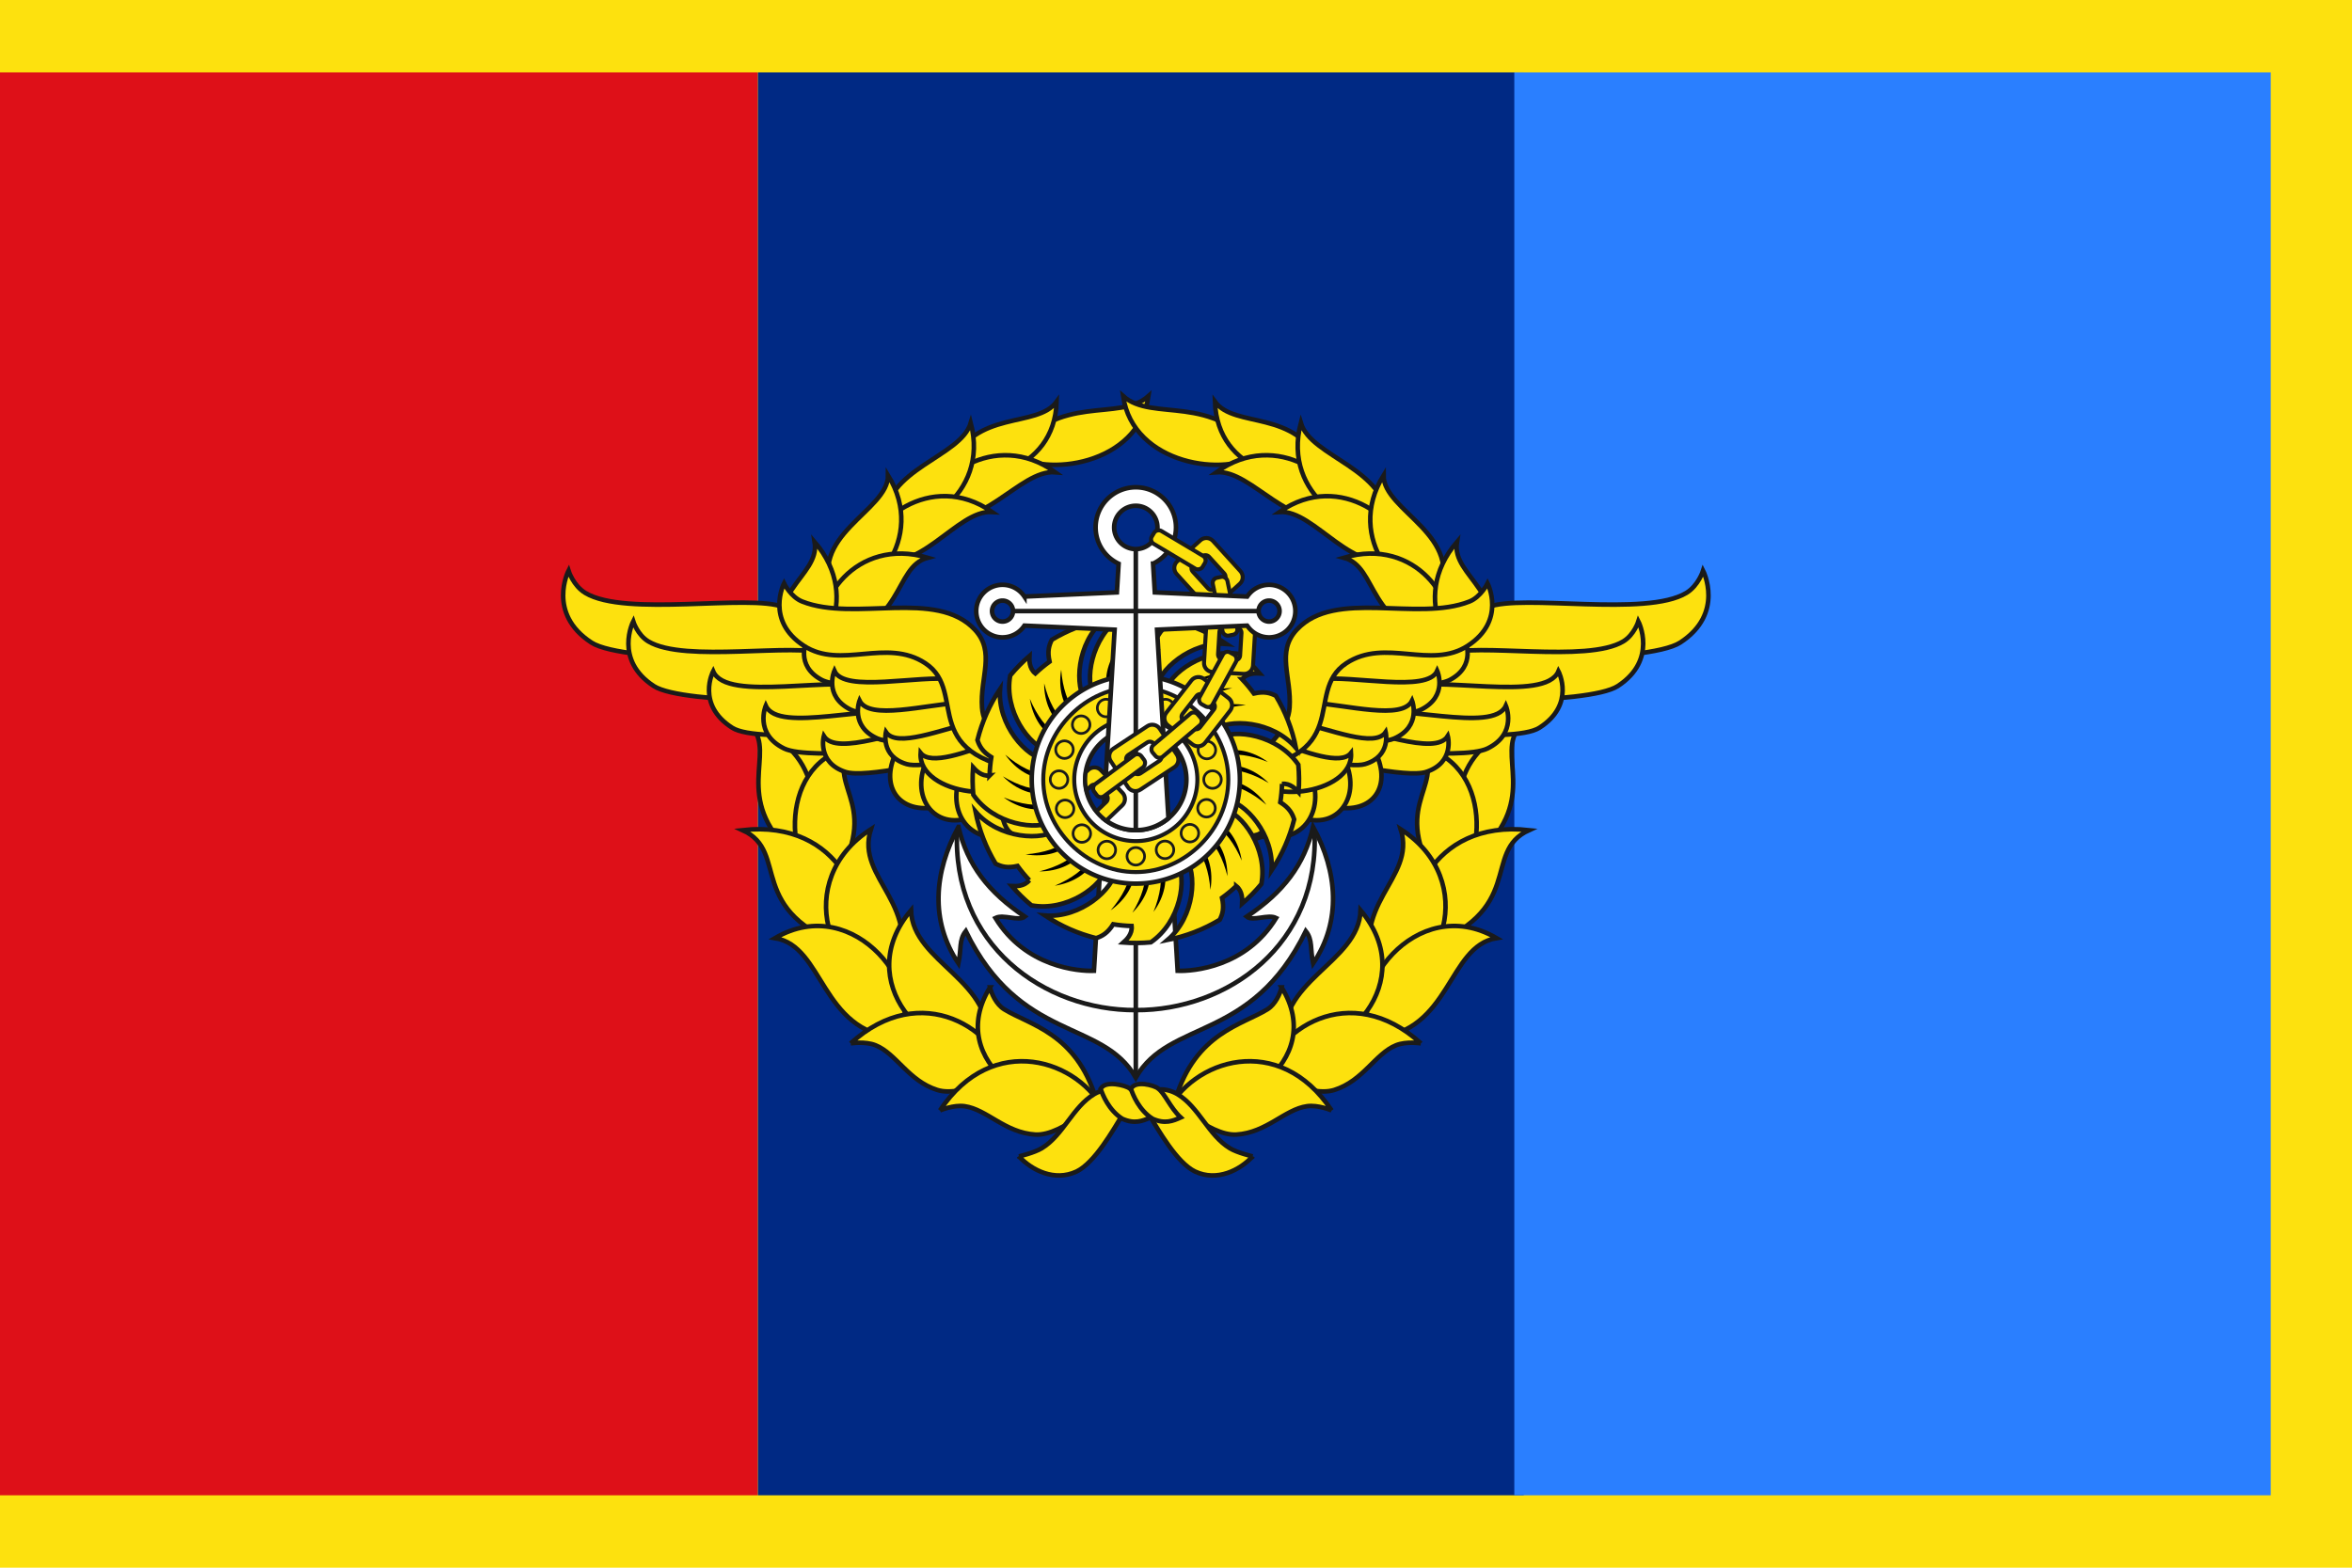 <svg width="9e3" height="6e3" version="1.0" xmlns="http://www.w3.org/2000/svg" xmlns:xlink="http://www.w3.org/1999/xlink">
 <g>
  <rect id="red stripes" y="-0" width="9e3" height="6e3" fill="#fde10e"/>
  <g transform="matrix(1.001 0 0 1 -12.065 0)" fill-rule="evenodd">
   <rect x="12.048" y="277.11" width="2896.7" height="5445.8" fill="#de1018"/>
   <rect x="2909.3" y="277.11" width="2927.7" height="5445.8" fill="#002984"/>
   <rect x="5800.8" y="277.11" width="2891.6" height="5445.8" fill="#2a7fff"/>
  </g>
  <g fill="#fff">
   <circle cx="4346.2" cy="3281.1" r="0"/>
   <g transform="matrix(0 10.255 -10.255 0 5880.4 753.18)">
    <circle cx="217.5" cy="178.6" r="0"/>
   </g>
   <g transform="matrix(3.925 9.475 -9.475 3.925 4910 335.85)">
    <circle cx="217.5" cy="178.6" r="0"/>
   </g>
   <g transform="matrix(7.252 7.252 -7.252 7.252 3853.8 321.64)">
    <circle cx="217.5" cy="178.6" r="0"/>
   </g>
   <g transform="matrix(9.475 3.925 -3.925 9.475 2872.6 712.7)">
    <circle cx="217.5" cy="178.6" r="0"/>
   </g>
   <g transform="matrix(9.475 3.925 -3.925 9.475 2872.6 712.7)">
    <circle cx="217.5" cy="178.6" r="0"/>
   </g>
  </g>
  <g transform="translate(4.0563e-5 1.6544e-5)" fill="#fde10e">
   <g transform="matrix(10.255 0 0 10.255 2115.7 1445.4)" stroke-width="1.7">
    <g id="g5013" transform="translate(.929)" fill="#fde10e" stroke-width="1.7">
     <g transform="matrix(.998 .064 -.064 .998 31.026 -15.078)" fill="#fde10e" stroke-width="1.7">
      <g stroke-width="1.7">
       <g transform="matrix(.749 .551 -.551 .749 114.4 -85.721)" fill="#fde10e" stroke="#000" stroke-width="1.828">
        <path d="m127.43 33.682c14.809 23.875-10.914 51.894-26.899 52.714-1.763-30.889 24.669-36.935 26.899-52.714z" fill="#fde10e" fill-rule="evenodd" stroke="#1a1a1a" stroke-width="1.828"/>
       </g>
       <path d="m145.15 33.28c0.669-0.106 1.366-0.212 2.096-0.337 4.628-0.791 16.639-3.052 25.596-8.874-5.955 7.389-20.501 10.03-25.259 10.844l-1e-5 3e-5c-1.082 0.185-2.069 0.332-2.96 0.486" color="#000000" color-rendering="auto" fill="#fde10e" fill-rule="evenodd" image-rendering="auto" shape-rendering="auto" solid-color="#000000" style="block-progression:tb;isolation:auto;mix-blend-mode:normal;text-decoration-color:#000000;text-decoration-line:none;text-decoration-style:solid;text-indent:0;text-transform:none;white-space:normal"/>
      </g>
     </g>
     <g fill="#fde10e" stroke-width="1.7">
      <g stroke-width="1.7">
       <g transform="matrix(.749 .551 -.551 .749 114.4 -85.721)" fill="#fde10e" stroke="#000" stroke-width="1.828">
        <path d="m123.27 35.734c16.224 23.508-6.173 47.582-19.246 45.959-5.296-24.457 19.337-32.482 19.246-45.959z" fill="#fde10e" fill-rule="evenodd" stroke="#1a1a1a" stroke-width="1.828"/>
       </g>
       <path d="m145.15 33.28c0.669-0.106 1.366-0.212 2.096-0.337 4.628-0.791 17.552-5.209 26.509-11.031-5.955 7.389-21.413 12.188-26.172 13.001l-1e-5 3e-5c-1.082 0.185-2.069 0.332-2.96 0.486" color="#000000" color-rendering="auto" fill="#fde10e" fill-rule="evenodd" image-rendering="auto" shape-rendering="auto" solid-color="#000000" style="block-progression:tb;isolation:auto;mix-blend-mode:normal;text-decoration-color:#000000;text-decoration-line:none;text-decoration-style:solid;text-indent:0;text-transform:none;white-space:normal"/>
      </g>
     </g>
     <g stroke-width="1.7">
      <g transform="matrix(.072 -.997 -.997 -.072 213.67 160.92)" fill="#fde10e" stroke="#000" stroke-width="1.7">
       <path d="m123.39 36.141c14.809 23.875-6.298 47.175-19.371 45.552-5.828-19.684 19.462-32.074 19.371-45.552z" fill="#fde10e" fill-rule="evenodd" stroke="#1a1a1a" stroke-width="1.7"/>
      </g>
      <path d="m138.19 49.881c0.652-0.183 1.332-0.37 2.043-0.579 4.504-1.325 16.825-7.219 25.043-14.045-5.053 8.033-19.847 14.6-24.478 15.962l-1e-5 3.2e-5c-1.053 0.31-2.016 0.571-2.884 0.828" color="#000000" color-rendering="auto" fill="#fde10e" fill-rule="evenodd" image-rendering="auto" shape-rendering="auto" solid-color="#000000" style="block-progression:tb;isolation:auto;mix-blend-mode:normal;text-decoration-color:#000000;text-decoration-line:none;text-decoration-style:solid;text-indent:0;text-transform:none;white-space:normal"/>
     </g>
     <g fill="#fde10e" stroke-width="1.7">
      <g transform="matrix(.345 -.938 -.938 -.345 145.78 187.05)" stroke-width="1.7">
       <g transform="matrix(.055 -.999 -.999 -.055 192.55 176.13)" fill="#fde10e" stroke="#000" stroke-width="1.7">
        <path d="m124.13 36.447c14.809 23.875-7.035 46.868-20.108 45.246-5.828-19.684 20.199-31.768 20.108-45.246z" fill="#fde10e" fill-rule="evenodd" stroke="#1a1a1a" stroke-width="1.7"/>
       </g>
       <path d="m115.86 72.036c0.452-0.504 0.919-1.033 1.42-1.579 3.175-3.459 13.896-11.92 23.645-16.288-9.438 0.995-21.853 11.38-25.117 14.936l-3e-5 -1e-5c-0.743 0.809-1.401 1.558-2.014 2.224" color="#000000" color-rendering="auto" fill="#fde10e" fill-rule="evenodd" image-rendering="auto" shape-rendering="auto" solid-color="#000000" style="block-progression:tb;isolation:auto;mix-blend-mode:normal;text-decoration-color:#000000;text-decoration-line:none;text-decoration-style:solid;text-indent:0;text-transform:none;white-space:normal"/>
      </g>
     </g>
     <g stroke-width="1.7">
      <g transform="matrix(.055 -.999 -.999 -.055 192.55 176.13)" fill="#fde10e" stroke="#000" stroke-width="1.7">
       <path d="m124.13 36.447c14.809 23.875-7.035 46.868-20.108 45.246-5.828-19.684 20.199-31.768 20.108-45.246z" fill="#fde10e" fill-rule="evenodd" stroke="#1a1a1a" stroke-width="1.7"/>
      </g>
      <path d="m116.34 69.257c0.452-0.504 0.919-1.033 1.42-1.579 3.175-3.459 13.896-11.92 23.645-16.288-9.438 0.995-21.853 11.38-25.117 14.936l-3e-5 -1e-5c-0.743 0.809-1.401 1.558-2.014 2.224" color="#000000" color-rendering="auto" fill="#fde10e" fill-rule="evenodd" image-rendering="auto" shape-rendering="auto" solid-color="#000000" style="block-progression:tb;isolation:auto;mix-blend-mode:normal;text-decoration-color:#000000;text-decoration-line:none;text-decoration-style:solid;text-indent:0;text-transform:none;white-space:normal"/>
     </g>
     <g stroke-width="1.7">
      <path d="m124.13 36.447c14.809 23.875-7.035 46.868-20.108 45.246-10.855-22.848 20.199-31.768 20.108-45.246z" fill="#fde10e" fill-rule="evenodd" stroke="#1a1a1a" stroke-width="1.7"/>
      <path d="m105.42 89.549c0.082-0.672 0.161-1.373 0.259-2.107 0.621-4.654 4.56-17.731 10.048-26.896-7.165 6.223-11.392 21.847-12.03 26.632l-3e-5 4e-6c-0.145 1.089-0.256 2.08-0.377 2.976" color="#000000" color-rendering="auto" fill="#fde10e" fill-rule="evenodd" image-rendering="auto" shape-rendering="auto" solid-color="#000000" style="block-progression:tb;isolation:auto;mix-blend-mode:normal;text-decoration-color:#000000;text-decoration-line:none;text-decoration-style:solid;text-indent:0;text-transform:none;white-space:normal"/>
     </g>
     <g stroke-width="1.7">
      <path d="m138.95 67.204c-26.925-8.024-43.563 16.947-38.382 31.278 30.249-5.149 25.353-27.829 38.382-31.278z" fill="#fde10e" fill-rule="evenodd" stroke="#1a1a1a" stroke-width="1.7"/>
      <path d="m98.519 98.992c0.538-0.412 1.1-0.837 1.683-1.294 3.693-2.9 12.954-12.938 18.058-22.322-1.718 9.333-13.027 20.913-16.824 23.894l1e-5 1.6e-5c-0.864 0.678-1.661 1.277-2.372 1.837" color="#000000" color-rendering="auto" fill="#fde10e" fill-rule="evenodd" image-rendering="auto" shape-rendering="auto" solid-color="#000000" style="block-progression:tb;isolation:auto;mix-blend-mode:normal;text-decoration-color:#000000;text-decoration-line:none;text-decoration-style:solid;text-indent:0;text-transform:none;white-space:normal"/>
     </g>
     <g transform="matrix(.841 .541 -.541 .841 105.61 -88.005)" stroke-width="1.7">
      <path d="m73.319 130.38c26.934 7.995 27.22 38 15.05 47.17-22.518-20.843-6.023-37.161-15.05-47.17z" fill="#fde10e" fill-rule="evenodd" stroke="#1a1a1a" stroke-width="1.7"/>
      <path d="m91.949 176.57c-0.321-0.596-0.66-1.214-1.004-1.871-2.179-4.159-6.508-17.113-7.315-27.765-2.261 9.217 3.304 24.416 5.544 28.692l-1.8e-5 1e-5c0.51 0.973 0.991 1.846 1.41 2.648" color="#000000" color-rendering="auto" fill="#fde10e" fill-rule="evenodd" image-rendering="auto" shape-rendering="auto" solid-color="#000000" style="block-progression:tb;isolation:auto;mix-blend-mode:normal;text-decoration-color:#000000;text-decoration-line:none;text-decoration-style:solid;text-indent:0;text-transform:none;white-space:normal"/>
     </g>
     <g stroke-width="1.7">
      <path d="m125.77 92.348c-26.593-9.063-44.188 15.242-39.568 29.764 30.426-3.97 26.414-26.823 39.568-29.764z" fill="#fde10e" fill-rule="evenodd" stroke="#1a1a1a" stroke-width="1.7"/>
      <path d="m84.532 120.78c0.589-0.334 1.205-0.677 1.845-1.05 4.058-2.363 14.614-11.028 20.964-19.618-2.989 9.007-15.787 18.917-19.958 21.346l8e-6 2e-5c-0.949 0.553-1.821 1.036-2.603 1.492" color="#000000" color-rendering="auto" fill="#fde10e" fill-rule="evenodd" image-rendering="auto" shape-rendering="auto" solid-color="#000000" style="block-progression:tb;isolation:auto;mix-blend-mode:normal;text-decoration-color:#000000;text-decoration-line:none;text-decoration-style:solid;text-indent:0;text-transform:none;white-space:normal"/>
     </g>
     <path d="m74.626 91.883c29.862 7.305 23.264 46.155 11.758 53.92-22.358-28.16-3.617-42.69-11.758-53.92z" fill="#fde10e" fill-rule="evenodd" stroke="#1a1a1a" stroke-width="1.7"/>
     <path d="m92.93 142.93c-0.372-0.566-0.763-1.153-1.162-1.777-2.53-3.955-7.961-16.487-9.684-27.03-1.457 9.378 5.399 24.04 8 28.107h-1.2e-5c0.592 0.925 1.147 1.754 1.633 2.517" color="#000000" color-rendering="auto" fill="#fde10e" fill-rule="evenodd" image-rendering="auto" shape-rendering="auto" solid-color="#000000" style="block-progression:tb;isolation:auto;mix-blend-mode:normal;text-decoration-color:#000000;text-decoration-line:none;text-decoration-style:solid;text-indent:0;text-transform:none;white-space:normal"/>
     <g transform="matrix(.937 .351 -.351 .937 62.265 -60.409)" stroke-width="1.7">
      <path d="m108.86 140.63c-30.144 17.755-22.094 45.845-7.419 51.876 22.475-33.429-1.575-35.388 7.419-51.876z" fill="#fde10e" fill-rule="evenodd" stroke="#1a1a1a" stroke-width="1.7"/>
      <path d="m98.125 188.73c0.19-0.65 0.393-1.325 0.593-2.039 1.265-4.521 2.803-18.092 1.375-28.679 4.13 8.544 1.852 24.569 0.551 29.218l2e-5 1e-5c-0.296 1.058-0.585 2.012-0.828 2.884" color="#000000" color-rendering="auto" fill="#fde10e" fill-rule="evenodd" image-rendering="auto" shape-rendering="auto" solid-color="#000000" style="block-progression:tb;isolation:auto;mix-blend-mode:normal;text-decoration-color:#000000;text-decoration-line:none;text-decoration-style:solid;text-indent:0;text-transform:none;white-space:normal"/>
     </g>
     <g stroke-width="1.7">
      <path d="m73.319 130.38c26.934 7.995 27.22 38 15.05 47.17-22.518-20.843-6.023-37.161-15.05-47.17z" fill="#fde10e" fill-rule="evenodd" stroke="#1a1a1a" stroke-width="1.7"/>
      <path d="m91.824 175.42c-0.321-0.596-0.66-1.214-1.004-1.871-2.179-4.159-6.508-17.113-7.315-27.765-2.261 9.217 3.304 24.416 5.544 28.692l-1.8e-5 1e-5c0.51 0.973 0.991 1.846 1.41 2.648" color="#000000" color-rendering="auto" fill="#fde10e" fill-rule="evenodd" image-rendering="auto" shape-rendering="auto" solid-color="#000000" style="block-progression:tb;isolation:auto;mix-blend-mode:normal;text-decoration-color:#000000;text-decoration-line:none;text-decoration-style:solid;text-indent:0;text-transform:none;white-space:normal"/>
     </g>
     <g stroke-width="1.7">
      <path d="m109.75 137.84c-28.539 7.48-22.985 48.633-8.309 54.664 22.475-33.429-0.685-38.176 8.309-54.664z" fill="#fde10e" fill-rule="evenodd" stroke="#1a1a1a" stroke-width="1.7"/>
      <path d="m96.735 189.6c0.19-0.65 0.393-1.325 0.593-2.039 1.265-4.521 2.803-18.092 1.375-28.679 4.13 8.544 1.852 24.569 0.551 29.218l2e-5 1e-5c-0.296 1.058-0.585 2.012-0.828 2.884" color="#000000" color-rendering="auto" fill="#fde10e" fill-rule="evenodd" image-rendering="auto" shape-rendering="auto" solid-color="#000000" style="block-progression:tb;isolation:auto;mix-blend-mode:normal;text-decoration-color:#000000;text-decoration-line:none;text-decoration-style:solid;text-indent:0;text-transform:none;white-space:normal"/>
     </g>
     <g transform="translate(-2)" stroke-width="1.7">
      <path d="m71.831 168.87c36.842-4.119 48.979 29.806 40.375 44.251-40.309-14.045-22.267-35.994-40.375-44.251z" fill="#fde10e" fill-rule="evenodd" stroke="#1a1a1a" stroke-width="1.7"/>
      <path d="m108.98 212.85c-0.456-0.5-0.935-1.018-1.428-1.571-3.123-3.506-10.464-15.023-13.83-25.162 0.042 9.49 9.127 22.886 12.337 26.491l-1e-5 1e-5c0.73 0.82 1.409 1.55 2.01 2.227" color="#000000" color-rendering="auto" fill="#fde10e" fill-rule="evenodd" image-rendering="auto" shape-rendering="auto" solid-color="#000000" style="block-progression:tb;isolation:auto;mix-blend-mode:normal;text-decoration-color:#000000;text-decoration-line:none;text-decoration-style:solid;text-indent:0;text-transform:none;white-space:normal"/>
     </g>
     <g transform="translate(-2)" stroke-width="1.7">
      <path d="m119.73 168.53c-29.887 19.169-15.271 58.863 8.896 56.402 11.598-28.712-14.959-37.446-8.896-56.402z" fill="#fde10e" fill-rule="evenodd" stroke="#1a1a1a" stroke-width="1.7"/>
      <path d="m114.43 223.83c0.114-0.668 0.237-1.362 0.352-2.094 0.732-4.638 0.683-18.296-1.965-28.645 5.094 8.007 4.692 24.188 3.94 28.956l1e-5 1e-5c-0.171 1.085-0.348 2.066-0.487 2.96" color="#000000" color-rendering="auto" fill="#fde10e" fill-rule="evenodd" image-rendering="auto" shape-rendering="auto" solid-color="#000000" style="block-progression:tb;isolation:auto;mix-blend-mode:normal;text-decoration-color:#000000;text-decoration-line:none;text-decoration-style:solid;text-indent:0;text-transform:none;white-space:normal"/>
     </g>
     <path d="m81.961 209.17c30.136-17.644 57.953 20.772 45.27 37.238-28.327-2.433-27-34.262-45.27-37.238z" fill="#fde10e" fill-rule="evenodd" stroke="#1a1a1a" stroke-width="1.7"/>
     <path d="m136.1 241.68c-0.618-0.277-1.264-0.561-1.936-0.872-4.261-1.971-15.585-9.607-22.714-17.563 3.821 8.687 17.493 17.351 21.874 19.378l1e-5 2e-5c0.997 0.461 1.911 0.86 2.731 1.241" color="#000000" color-rendering="auto" fill="#fde10e" fill-rule="evenodd" image-rendering="auto" shape-rendering="auto" solid-color="#000000" style="block-progression:tb;isolation:auto;mix-blend-mode:normal;text-decoration-color:#000000;text-decoration-line:none;text-decoration-style:solid;text-indent:0;text-transform:none;white-space:normal"/>
     <g transform="matrix(.973 .229 -.229 .973 41.949 -47.913)" stroke-width="1.7">
      <path d="m144.91 219.42c-15.818 31.134 19.203 53.375 39.323 43.292-2.098-25.182-34.171-24.068-39.323-43.292z" fill="#fde10e" fill-rule="evenodd" stroke="#1a1a1a" stroke-width="1.7"/>
      <path d="m178.17 264.49c-0.444-0.511-0.904-1.046-1.397-1.599-3.124-3.505-13.72-12.122-23.404-16.633 9.422 1.133 21.684 11.699 24.896 15.302h2e-5c0.731 0.82 1.378 1.578 1.981 2.253" color="#000000" color-rendering="auto" fill="#fde10e" fill-rule="evenodd" image-rendering="auto" shape-rendering="auto" solid-color="#000000" style="block-progression:tb;isolation:auto;mix-blend-mode:normal;text-decoration-color:#000000;text-decoration-line:none;text-decoration-style:solid;text-indent:0;text-transform:none;white-space:normal"/>
     </g>
     <g transform="matrix(.97 .243 -.243 .97 85.903 -27.304)" stroke-width="1.7">
      <path d="m90.564 261.59c19.663-29.579 52.121-19.026 61.736 1.04 0 0-4.963-1.899-9.19 0.933-5.584 3.741-11.678 7.363-16.995 7.044-11.263-0.675-18.064-9.414-26.359-10.578-4.152-0.583-9.191 1.561-9.191 1.561z" fill="#fde10e" fill-rule="evenodd" stroke="#1a1a1a" stroke-width="1.7"/>
      <path d="m140.92 261.58c2.393-0.311 4.29-0.663 5.842-0.598 1.552 0.065 2.761 0.46 4.166 1.777l1.367-1.459c-1.71-1.602-3.55-2.237-5.449-2.316-1.899-0.079-3.856 0.31-6.184 0.613-4.656 0.606-10.845 0.978-21.118-1.949 7.866 5.309 16.589 4.554 21.376 3.932z" color="#000000" color-rendering="auto" fill="#fde10e" fill-rule="evenodd" image-rendering="auto" shape-rendering="auto" solid-color="#000000" style="block-progression:tb;isolation:auto;mix-blend-mode:normal;text-decoration-color:#000000;text-decoration-line:none;text-decoration-style:solid;text-indent:0;text-transform:none;white-space:normal"/>
     </g>
     <g transform="translate(-2)" fill="#fde10e">
      <g transform="matrix(.756 .654 .654 -.756 -130.03 342.89)" stroke-width="1.7">
       <path d="m147.09 279.81c5.209-32.525 47.65-25.729 57.265-5.663-21.826 13.853-37.079 4.645-47.925 2.927-3.417-0.541-7.345 1.288-9.341 2.736z" fill="#fde10e" fill-rule="evenodd" stroke="#1a1a1a" stroke-width="1.7"/>
       <path d="m195.85 273.46c2.393-0.311 4.29-0.663 5.842-0.598 1.552 0.065 2.761 0.46 4.166 1.777l1.367-1.459c-1.71-1.602-3.55-2.237-5.449-2.316-1.899-0.079-3.856 0.31-6.184 0.613-4.656 0.606-18.307 0.187-28.581-2.741 7.866 5.309 24.052 5.346 28.839 4.723z" color="#000000" color-rendering="auto" fill="#fde10e" fill-rule="evenodd" image-rendering="auto" shape-rendering="auto" solid-color="#000000" style="block-progression:tb;isolation:auto;mix-blend-mode:normal;text-decoration-color:#000000;text-decoration-line:none;text-decoration-style:solid;text-indent:0;text-transform:none;white-space:normal"/>
      </g>
      <g stroke-width="1.7">
       <path d="m145.5 273.47c19.663-29.579 52.121-19.026 61.736 1.04 0 0-4.963-1.899-9.19 0.933-5.584 3.741-11.678 7.363-16.995 7.044-11.263-0.675-18.064-9.414-26.359-10.578-4.152-0.583-9.191 1.561-9.191 1.561z" fill="#fde10e" fill-rule="evenodd" stroke="#1a1a1a" stroke-width="1.7"/>
       <path d="m195.85 273.46c2.393-0.311 4.29-0.663 5.842-0.598 1.552 0.065 2.761 0.46 4.166 1.777l1.367-1.459c-1.71-1.602-3.55-2.237-5.449-2.316-1.899-0.079-3.856 0.31-6.184 0.613-4.656 0.606-10.845 0.978-21.118-1.949 7.866 5.309 16.589 4.554 21.376 3.932z" color="#000000" color-rendering="auto" fill="#fde10e" fill-rule="evenodd" image-rendering="auto" shape-rendering="auto" solid-color="#000000" style="block-progression:tb;isolation:auto;mix-blend-mode:normal;text-decoration-color:#000000;text-decoration-line:none;text-decoration-style:solid;text-indent:0;text-transform:none;white-space:normal"/>
      </g>
     </g>
    </g>
    <use transform="matrix(-1,0,0,1,435,0)" width="100%" height="100%" xlink:href="#g5013"/>
    <g transform="translate(.556)" fill-rule="evenodd" stroke="#1a1a1a">
     <path d="m260.55 290.64c-4.811 5.17-13.264 9.473-21.466 5.649-6.852-3.287-13.675-15.495-17.153-21.124-1.551-2.51-4.635-2.924-4.635-2.924s4.031-5.246 7.101-6.295c2.446-0.835 5.85 0.127 8.07 1.453 7.996 4.776 11.572 15.335 19.529 20.175 2.877 1.75 8.554 3.067 8.554 3.067z"/>
     <path d="m173.34 290.64c4.811 5.17 13.264 9.473 21.466 5.649 6.852-3.287 13.675-15.495 17.153-21.124 1.551-2.51 4.635-2.924 4.635-2.924s-4.031-5.246-7.101-6.295c-2.446-0.835-5.85 0.127-8.07 1.453-7.996 4.776-11.572 15.335-19.529 20.175-2.877 1.75-8.554 3.067-8.554 3.067z"/>
     <path d="m203.84 265.46c0.72 2.164 2.998 7.923 8.07 11.136 4.604 2.053 7.571 0.832 10.491-0.484-2.555-3.645-4.423-8.322-7.747-10.814-1.41-1.187-9.24-3.181-10.814 0.161z"/>
     <path d="m215.14 265.46c0.72 2.164 2.998 7.923 8.07 11.136 4.604 2.053 7.571 0.832 10.491-0.484-3.929-3.645-5.934-9.009-8.434-10.814-1.41-1.187-8.553-3.181-10.127 0.161z"/>
    </g>
   </g>
   <g id="g10350" transform="matrix(10.255 0 0 10.255 2118.4 1445.4)">
    <path d="m187.62 170.96c-3.923-2.952-7.495-16.052-5.084-23.725l-25.178-11.621 8.716 32.925c3.146 4.064 14.362 5.995 21.547 2.421z" fill="#fde10e" fill-rule="evenodd" stroke="#1a1a1a" stroke-width="1.7"/>
    <path d="m113.25 103.85c-18.105 1.553-86.829 3.026-99.149-4.987-16.718-10.873-8.536-26.819-8.536-26.819s1.748 5.569 6.243 8.293c15.084 9.14 61.076 0.28 73.925 5.279z" fill="#fde10e" fill-rule="evenodd" stroke="#1a1a1a" stroke-width="1.7"/>
    <path d="m126.63 119.59c-16.294 1.397-78.146 2.723-89.234-4.488-15.046-9.785-7.683-24.137-7.683-24.137s1.573 5.012 5.619 7.463c13.576 8.226 54.968 0.252 66.533 4.752z" fill="#fde10e" fill-rule="evenodd" stroke="#1a1a1a" stroke-width="1.7"/>
    <path d="m143.24 129.15c-14.653 1.393-66.556 7.912-76.595 1.514-13.622-8.681-7.11-21.089-7.11-21.089 5.039 11.935 45.551 1.066 62.12 6.412z" fill="#fde10e" fill-rule="evenodd" stroke="#1a1a1a" stroke-width="1.7"/>
    <path d="m155.18 135.96c-13.154 1.569-59.542 7.143-69.168 2.439-11.303-5.523-6.85-15.971-6.85-15.971 4.79 10.63 40.221-1.261 55.244 3.192z" fill="#fde10e" fill-rule="evenodd" stroke="#1a1a1a" stroke-width="1.7"/>
    <path d="m160.14 139.08c-16.63 4.182-43.941 10.475-51.241 8.077-10.757-3.534-8.072-13.397-8.072-13.397 4.882 7.778 28.562-2.708 43.744-4.026z" fill="#fde10e" fill-rule="evenodd" stroke="#1a1a1a" stroke-width="1.7"/>
    <path d="m129.35 137.13c-8.639 13.692-1.7 25.634 12.9 23.245-5.896-1.479-2.412-8.548-3.364-20.622z" fill="#fde10e" fill-rule="evenodd" stroke="#1a1a1a" stroke-width="1.7"/>
    <path d="m140.17 141.05c-7.801 13.549 0.539 27.602 14.392 23.386-5.896-1.479-2.693-8.689-3.645-20.763z" fill="#fde10e" fill-rule="evenodd" stroke="#1a1a1a" stroke-width="1.7"/>
    <path d="m152.76 146.37c-6.944 13.692 0.981 29.356 19.454 24.305-5.896-1.479-5.818-13.965-5.075-20.229z" fill="#fde10e" fill-rule="evenodd" stroke="#1a1a1a" stroke-width="1.7"/>
    <path d="m151.88 113.66c-17.102 1.255-45.089 2.749-51.867-0.871-9.987-5.334-5.644-14.587-5.644-14.587 3.469 8.502 28.601 2.253 43.784 3.57z" fill="#fde10e" fill-rule="evenodd" stroke="#1a1a1a" stroke-width="1.7"/>
    <path d="m150.62 124.63c-15.959 1.236-34.477 1.975-39.884-0.759-10.104-5.11-5.968-14.457-5.968-14.457 3.658 8.423 31.787 1.405 44.271 3.221z" fill="#fde10e" fill-rule="evenodd" stroke="#1a1a1a" stroke-width="1.7"/>
    <path d="m160.71 133.43c-15.877 2.039-34.334 3.71-39.872 1.251-10.348-4.594-6.689-14.138-6.689-14.138 3.658 7.382 23.847 1.654 38.964 0.55z" fill="#fde10e" fill-rule="evenodd" stroke="#1a1a1a" stroke-width="1.7"/>
    <path d="m167.16 138.3c-14.087 3.752-30.128 7.481-35.423 5.929-9.894-2.901-7.74-11.958-7.74-11.958 4.067 6.04 20.284-0.941 33.614-3.932z" fill="#fde10e" fill-rule="evenodd" stroke="#1a1a1a" stroke-width="1.7"/>
    <path d="m176.12 144.73c-3.313 16.08-40.28 11.048-39.177-4.646 3.782 4.759 16.838-0.219 28.227-4.339z" fill="#fde10e" fill-rule="evenodd" stroke="#1a1a1a" stroke-width="1.7"/>
    <path d="m138.69 106.58c-14.572-9.587-31.441 2.506-45.294-6.504-14.521-9.444-7.415-23.295-7.415-23.295s2.511 5.075 6.754 6.759c19.61 7.782 50.03-4.909 64.427 10.513 7.799 8.355 1.906 17.721 2.703 29.122 0.985 14.093 22.795 24.16 22.795 24.16-48.989-4.564-27.204-29.725-43.969-40.755z" fill="#fde10e" fill-rule="evenodd" stroke="#1a1a1a" stroke-width="1.7"/>
   </g>
   <use transform="matrix(-1 0 0 1 8692.4 0)" width="100%" height="100%" fill="#fde10e" xlink:href="#g10350"/>
   <g transform="translate(-5e-6)">
    <g transform="matrix(10.255 0 0 10.255 2115.7 1445.4)" stroke="#1a1a1a" stroke-width="1.7">
     <g stroke="#1a1a1a" stroke-width="1.7">
      <path d="m151.32 167.65c-9.14 16.879-10.644 35.117 0 50.967 1.171-5.478 0.112-8.732 2.727-12.049 20.317 41.559 50.84 32.649 63.449 54.662 12.609-22.013 43.132-13.104 63.449-54.662 2.615 3.317 1.556 6.571 2.727 12.049 10.644-15.85 9.14-34.088 0-50.967-3.283 14.156-11.123 24.393-24.779 33.508 2.277 1.869 7.958-1.022 10.982 0.5-11.234 18.392-31.083 19.928-36.762 19.711l-2.109-34.955c-4.207 1.561-8.757 2.416-13.508 2.416-4.747-7e-5 -9.294-0.853-13.498-2.412l-2.119 34.951c-5.678 0.217-25.528-1.319-36.762-19.711 3.025-1.522 8.705 1.369 10.982-0.5-13.656-9.115-21.496-19.352-24.779-33.508z" fill="#fff" fill-rule="evenodd"/>
      <path d="m284.16 168.57c2.298 43.172-32.61 67.644-66.656 67.47-34.046 0.174-68.953-24.298-66.656-67.47" fill="none"/>
      <path transform="translate(-2.5 5.304)" d="m220 182.68v71.822" fill="#fde10e" fill-rule="evenodd"/>
     </g>
    </g>
    <g transform="matrix(10.255 0 0 10.255 2115.7 1445.4)">
     <use id="use8068" transform="matrix(.707 -.707 .707 .707 -42.362 197.73)" width="100%" height="100%" fill="#fde10e" xlink:href="#g8058"/>
     <use id="use8072" transform="matrix(.707 -.707 .707 .707 -42.366 197.73)" width="100%" height="100%" fill="#fde10e" xlink:href="#use8068"/>
     <use id="use8074" transform="matrix(.707 -.707 .707 .707 -42.364 197.73)" width="100%" height="100%" fill="#fde10e" xlink:href="#use8072"/>
     <use id="use8076" transform="matrix(.707 -.707 .707 .707 -42.362 197.73)" width="100%" height="100%" fill="#fde10e" xlink:href="#use8074"/>
     <use id="use8078" transform="matrix(.707 -.707 .707 .707 -42.367 197.73)" width="100%" height="100%" fill="#fde10e" xlink:href="#use8076"/>
     <use id="use8080" transform="matrix(.707 -.707 .707 .707 -42.362 197.73)" width="100%" height="100%" fill="#fde10e" xlink:href="#use8078"/>
     <use transform="matrix(.707 -.707 .707 .707 -42.364 197.73)" width="100%" height="100%" fill="#fde10e" xlink:href="#use8080"/>
     <g id="g8058" fill="#fde10e">
      <path d="m177.78 187.57c-1.578-1.675-3.048-3.45-4.405-5.317-3.837 0.874-6.03 0.228-8.175-0.854-1.778-2.957-3.313-6.077-4.577-9.334-1.264-3.257-2.257-6.65-2.951-10.151 8.694 10.257 25.133 11.19 31.018 6.54 4.319 6.437 10.685 11.572 17.978 14.123-1.588 7.213-14.951 16.834-28.119 14.363-2.634-2.186-5.083-4.593-7.317-7.192 1.377 0.074 4.634 0.222 6.548-2.178z" fill="#fde10e" stroke="#1a1a1a" stroke-width="1.7"/>
      <use id="use8023" transform="matrix(.986 -.165 .165 .986 -21.774 37.955)" width="100%" height="100%" fill="#fde10e" xlink:href="#g8013"/>
      <use transform="matrix(.988 -.156 .156 .988 -20.787 35.871)" width="100%" height="100%" fill="#fde10e" xlink:href="#use8023"/>
      <g id="g8013" transform="matrix(.985 -.174 .174 .985 -22.743 40.047)" fill="#fde10e">
       <g fill="#fde10e">
        <path d="m189.21 169.12-1.055-1.334c-2.935 2.319-9.377 3.254-16.089 2.566 6.701 2.431 13.483 1.66 17.144-1.232z" color="#000000" color-rendering="auto" fill="#000" image-rendering="auto" shape-rendering="auto" solid-color="#000000" style="block-progression:tb;isolation:auto;mix-blend-mode:normal;text-decoration-color:#000000;text-decoration-line:none;text-decoration-style:solid;text-indent:0;text-transform:none;white-space:normal"/>
       </g>
      </g>
     </g>
     <path d="m217.5 111.17a38.835 38.835 0 0 0-38.834 38.834 38.835 38.835 0 0 0 38.834 38.836 38.835 38.835 0 0 0 38.834-38.836 38.835 38.835 0 0 0-38.834-38.834zm0 19.947a18.887 18.887 0 0 1 18.887 18.887 18.887 18.887 0 0 1-18.887 18.889 18.887 18.887 0 0 1-18.887-18.889 18.887 18.887 0 0 1 18.887-18.887z" fill="#fff" stroke="#1a1a1a" stroke-width="1.7"/>
     <path d="m217.5 115.47c-18.534 3.1e-4 -34.525 15.992-34.525 34.525-6.3e-4 18.534 15.991 34.529 34.525 34.529 18.534-3.1e-4 34.526-15.995 34.525-34.529-3e-4 -18.534-15.992-34.525-34.525-34.525zm0 11.555c6.014-2e-5 11.991 2.476 16.244 6.729s6.729 10.23 6.729 16.244c2e-5 6.014-2.476 11.991-6.729 16.244s-10.23 6.729-16.244 6.729c-6.014 2e-5 -11.991-2.476-16.244-6.729s-6.729-10.23-6.729-16.244c-2e-5 -6.014 2.476-11.991 6.729-16.244s10.23-6.729 16.244-6.729z" color="#000000" color-rendering="auto" fill="#fde10e" image-rendering="auto" shape-rendering="auto" solid-color="#000000" stroke="#1a1a1a" stroke-width="1.5" style="block-progression:tb;isolation:auto;mix-blend-mode:normal;text-decoration-color:#000000;text-decoration-line:none;text-decoration-style:solid;text-indent:0;text-transform:none;white-space:normal"/>
     <g transform="translate(-1.6956e-6 -.083)" fill="#fde10e">
      <g id="g7130">
       <circle cx="217.5" cy="121.45" r="3.279" fill="#fde10e" stroke="#1a1a1a"/>
       <circle cx="217.5" cy="178.72" r="3.279" fill="#fde10e" stroke="#1a1a1a"/>
      </g>
      <use id="use7134" transform="matrix(0 1 -1 0 367.58 -67.417)" width="100%" height="100%" fill="#fde10e" xlink:href="#g7130"/>
      <use id="use7136" transform="matrix(.924 -.383 .383 .924 -40.878 94.658)" width="100%" height="100%" fill="#fde10e" xlink:href="#use7134"/>
      <use id="use7138" transform="matrix(.924 -.383 .383 .924 -40.878 94.658)" width="100%" height="100%" fill="#fde10e" xlink:href="#use7136"/>
      <use id="use7140" transform="matrix(.924 -.383 .383 .924 -40.878 94.658)" width="100%" height="100%" fill="#fde10e" xlink:href="#use7138"/>
      <use id="use7142" transform="matrix(.707 -.707 .707 .707 -42.42 197.75)" width="100%" height="100%" fill="#fde10e" xlink:href="#use7140"/>
      <use id="use7144" transform="matrix(.924 -.383 .383 .924 -40.878 94.658)" width="100%" height="100%" fill="#fde10e" xlink:href="#use7142"/>
      <use transform="matrix(.924 -.383 .383 .924 -40.878 94.658)" width="100%" height="100%" fill="#fde10e" xlink:href="#use7144"/>
     </g>
    </g>
    <g stroke="#1a1a1a">
     <g stroke-width="15.383">
      <path d="m4744.1 2234.4c14.078-12.792 15.113-34.418 2.321-48.496l-104.92-115.47c-12.792-14.078-34.418-15.113-48.496-2.321l-88.248 80.186c-14.078 12.792-15.128 34.431-2.336 48.509l104.92 115.47c12.792 14.078 34.432 15.1 48.511 2.308l88.248-80.186zm-60.702-12.746-34.436 31.29c-7.781 7.07-19.739 6.512-26.809-1.269l-57.988-63.818c-7.07-7.781-6.484-19.738 1.297-26.808l34.436-31.29c7.781-7.07 19.724-6.498 26.794 1.282l57.988 63.818c7.07 7.781 6.498 19.724-1.282 26.794z"/>
      <path d="m4758.5 2579.2c18.988 1.148 35.192-13.21 36.34-32.197l9.412-155.73c1.147-18.987-13.21-35.192-32.198-36.34l-119.02-7.193c-18.988-1.148-35.212 13.209-36.36 32.196l-9.412 155.73c-1.148 18.988 13.23 35.193 32.217 36.341l119.02 7.193zm-33.256-52.356-46.444-2.807c-10.494-0.635-18.444-9.585-17.809-20.079l5.202-86.071c0.634-10.494 9.604-18.422 20.098-17.788l46.444 2.807c10.494 0.634 18.424 9.584 17.789 20.078l-5.202 86.071c-0.634 10.494-9.584 18.424-20.078 17.789z"/>
      <rect transform="matrix(-.979 .202 -.202 -.979 0 0)" x="-4152.2" y="-3333.9" width="57.174" height="226" ry="19.809"/>
     </g>
     <g transform="matrix(10.255 0 0 10.255 2115.7 1445.4)" fill-rule="evenodd" stroke-width="1.7">
      <path d="m217.5 40.91a14.99 14.99 0 0 0-14.99 14.99 14.99 14.99 0 0 0 8.582 13.531l-0.648 10.713-34.51 1.555a9.807 9.807 0 0 0-8.164-4.387 9.807 9.807 0 0 0-9.807 9.809 9.807 9.807 0 0 0 9.807 9.807 9.807 9.807 0 0 0 8.166-4.387l33.664 1.518-4.266 70.377c3.287 2.774 7.528 4.453 12.166 4.453 4.644-9e-5 8.89-1.684 12.18-4.465l-4.246-70.367 33.631-1.516a9.807 9.807 0 0 0 8.166 4.387 9.807 9.807 0 0 0 9.807-9.807 9.807 9.807 0 0 0-9.807-9.809 9.807 9.807 0 0 0-8.164 4.387l-34.471-1.553-0.648-10.73a14.99 14.99 0 0 0 8.543-13.516 14.99 14.99 0 0 0-14.99-14.99zm0 6.91a8.08 8.08 0 0 1 8.08 8.08 8.08 8.08 0 0 1-8.08 8.08 8.08 8.08 0 0 1-8.08-8.08 8.08 8.08 0 0 1 8.08-8.08zm-49.73 35.387a3.912 3.912 0 0 1 3.912 3.914 3.912 3.912 0 0 1-3.912 3.912 3.912 3.912 0 0 1-3.912-3.912 3.912 3.912 0 0 1 3.912-3.914zm99.461 0a3.912 3.912 0 0 1 3.912 3.914 3.912 3.912 0 0 1-3.912 3.912 3.912 3.912 0 0 1-3.912-3.912 3.912 3.912 0 0 1 3.912-3.914z" fill="#fff"/>
      <path d="m171.18 87.12h92.462" fill="#fde10e"/>
      <path transform="translate(-2.5 5.304)" d="m220 58.891v104.63" fill="#fde10e"/>
     </g>
     <g stroke-width="15.383">
      <path d="m4188.6 2937.3c-8.776-0.201-17.641 2.962-24.516 9.534l-9.334 8.913a193.69 193.69 0 0 0-2.243 27.881 193.69 193.69 0 0 0 4.687 41.322l17.406-16.625c7.6-7.265 19.575-6.978 26.84 0.62l32.148 33.63c7.265 7.599 6.999 19.555-0.601 26.82l-37.476 35.833a193.69 193.69 0 0 0 37.676 35.513l60.75-58.066c13.75-13.144 14.246-34.802 1.102-48.552l-82.402-86.188c-6.572-6.875-15.259-10.434-24.036-10.636z"/>
      <rect transform="matrix(-.513 .859 -.859 -.513 0 0)" x="-533.47" y="-5060.6" width="57.174" height="226" ry="19.809"/>
      <path d="m4563.1 2849.1c15.015 11.679 36.498 8.994 48.177-6.021l95.786-123.15c11.679-15.015 8.994-36.498-6.021-48.177l-94.118-73.208c-15.015-11.679-36.514-9.007-48.192 6.008l-95.786 123.15c-11.679 15.015-8.979 36.51 6.036 48.189l94.118 73.208zm2.159-61.988-36.727-28.567c-8.299-6.455-9.797-18.332-3.342-26.63l52.941-68.063c6.455-8.299 18.335-9.769 26.634-3.314l36.727 28.567c8.298 6.455 9.781 18.32 3.326 26.618l-52.941 68.063c-6.455 8.298-18.32 9.781-26.618 3.326z"/>
      <rect transform="matrix(-.877 -.48 .48 -.877 0 0)" x="-5366.1" y="-156.72" width="57.174" height="226" ry="19.809"/>
      <path d="m4316.1 3012.5c10.496 15.864 31.711 20.184 47.575 9.687l130.11-86.087c15.864-10.496 20.184-31.711 9.687-47.575l-65.795-99.441c-10.496-15.864-31.722-20.2-47.586-9.704l-130.11 86.087c-15.864 10.496-20.173 31.728-9.676 47.592l65.795 99.441zm21.851-58.049-25.675-38.804c-5.801-8.768-3.426-20.501 5.341-26.302l71.912-47.581c8.768-5.801 20.496-3.399 26.297 5.369l25.675 38.804c5.801 8.768 3.415 20.485-5.352 26.286l-71.912 47.581c-8.768 5.801-20.485 3.415-26.286-5.352z"/>
      <rect transform="matrix(-.647 -.763 .763 -.647 0 0)" x="-5084.3" y="1500.5" width="57.174" height="226" ry="19.809"/>
      <rect transform="matrix(-.595 -.803 .803 -.595 0 0)" x="-4966.2" y="1561.2" width="57.174" height="226" ry="19.809"/>
     </g>
    </g>
   </g>
  </g>
 </g>
</svg>
